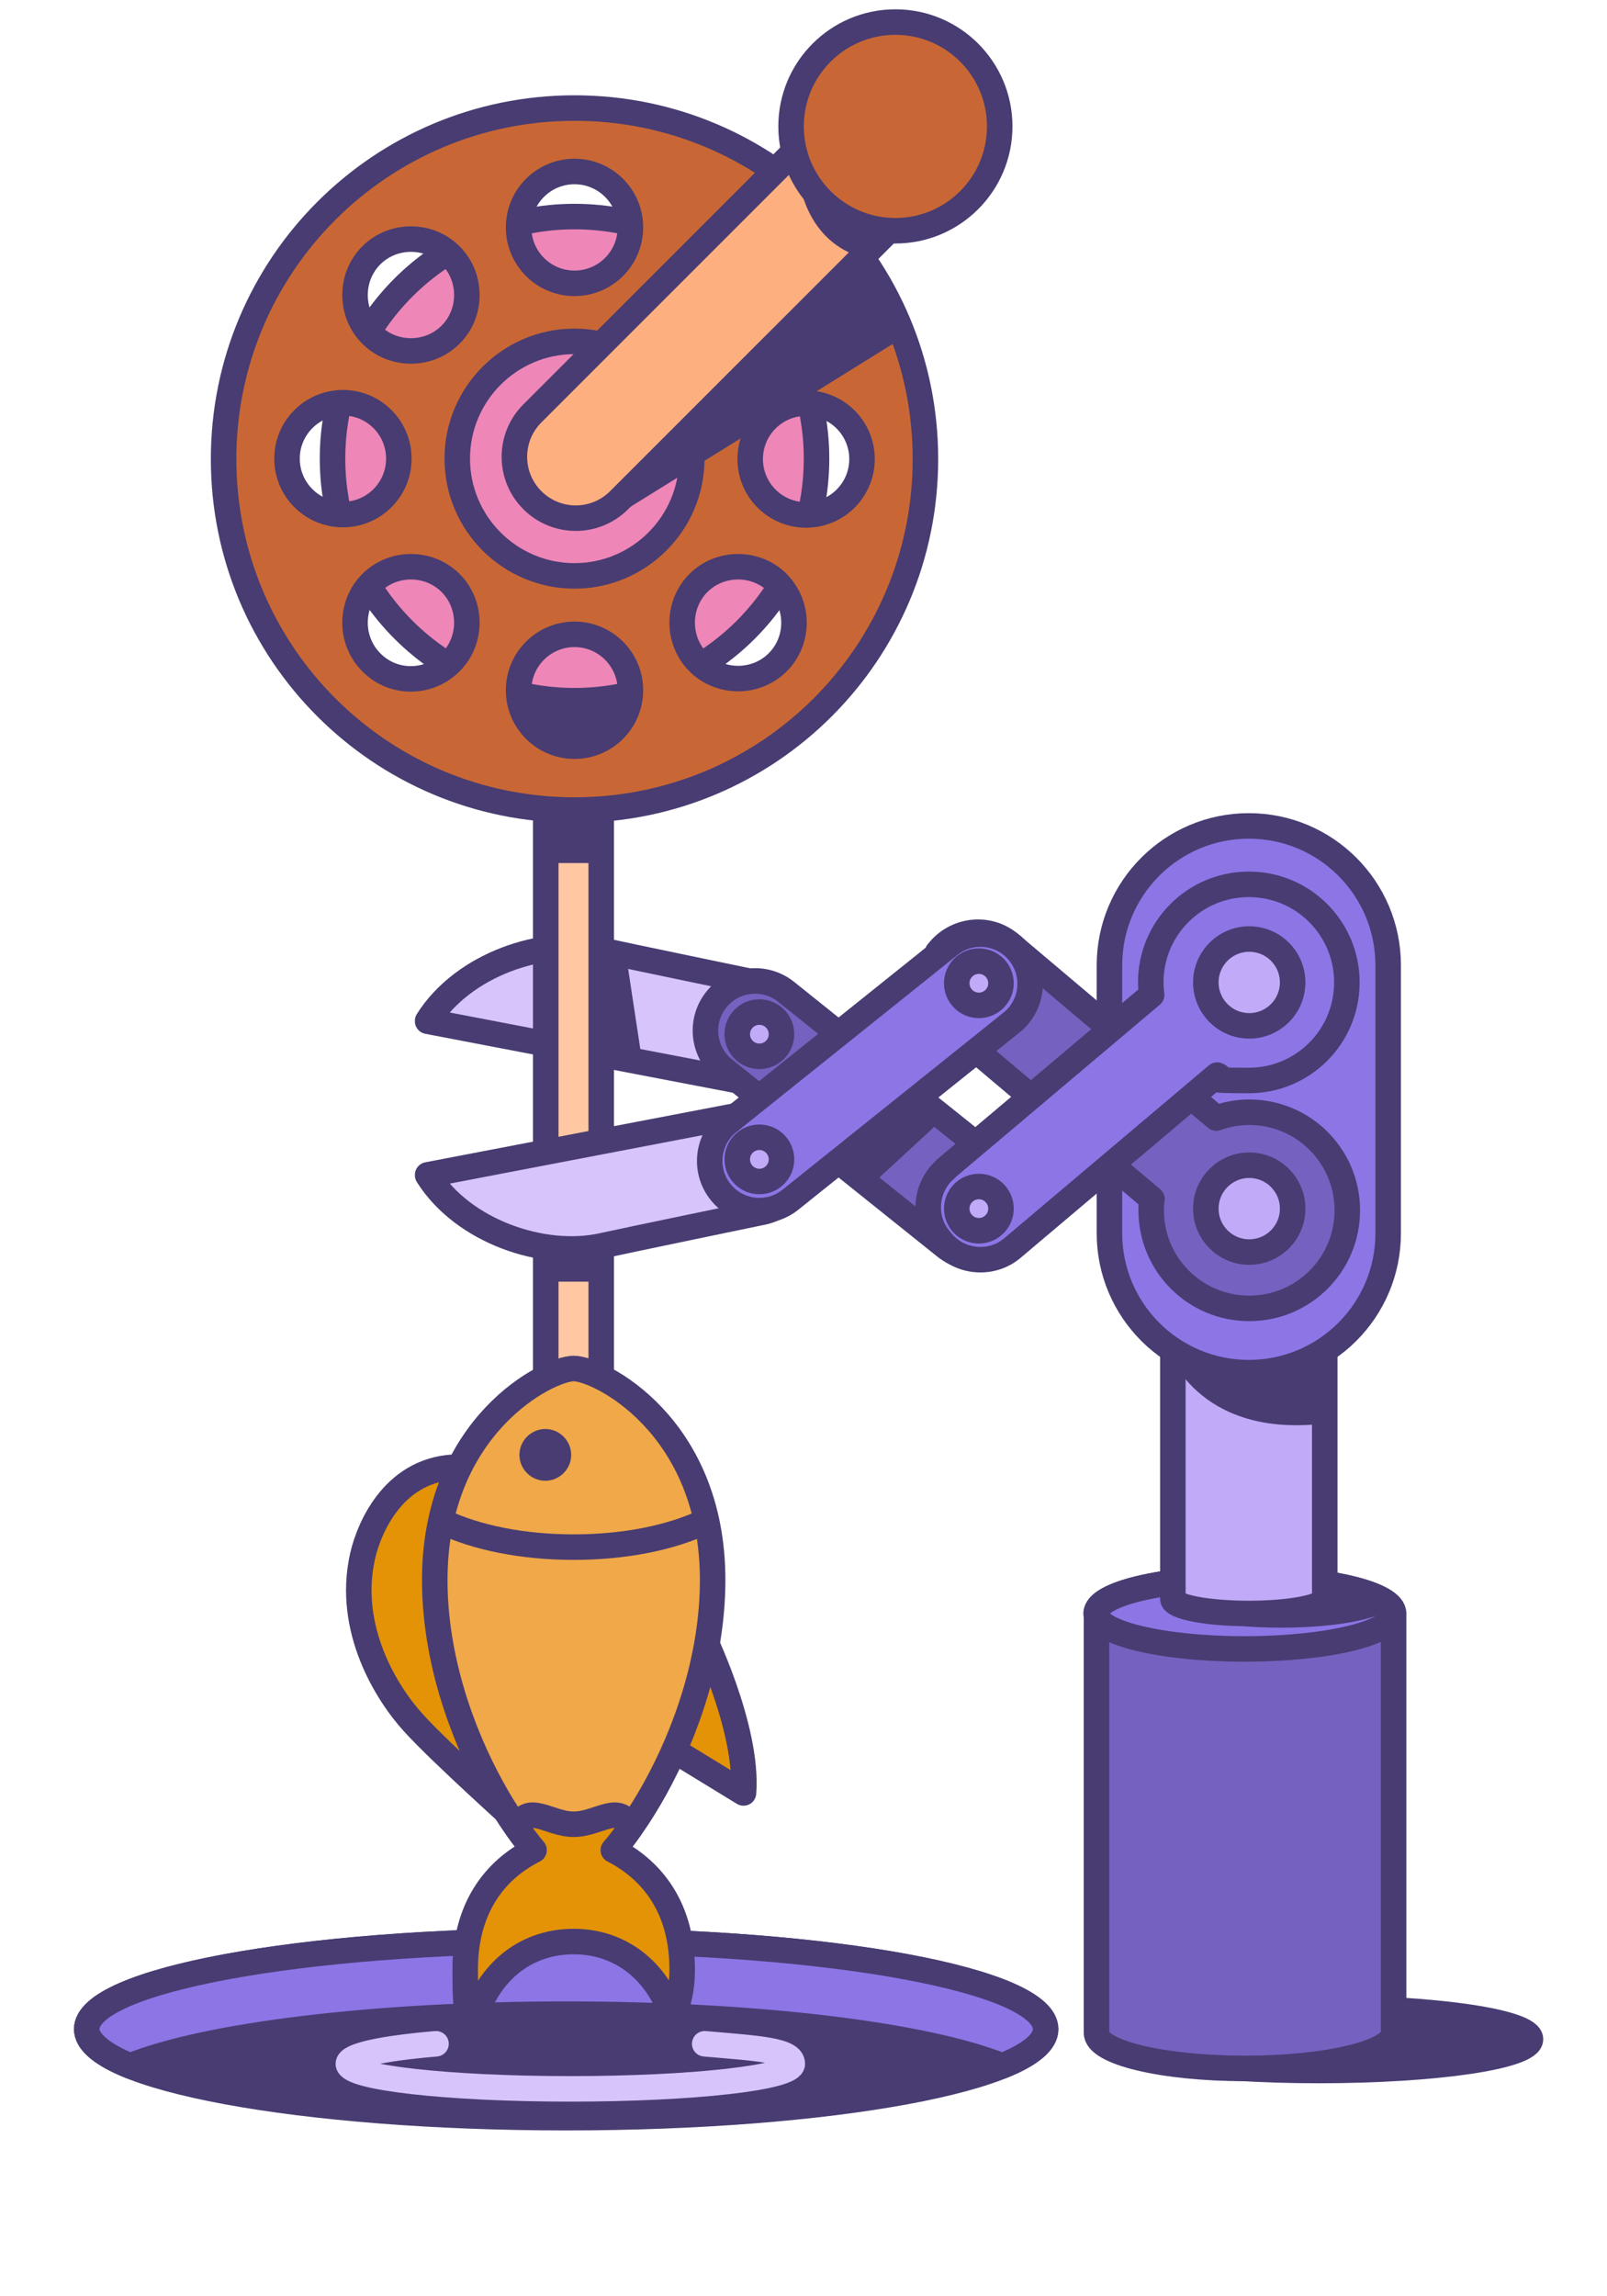 <?xml version="1.0" encoding="utf-8"?>
<svg xmlns="http://www.w3.org/2000/svg" width="63" height="90" viewBox="0 0 63 90" fill="none">
<path d="M16.765 40.027L29.148 42.399C30.212 42.595 31.226 41.892 31.422 40.828C31.619 39.765 30.915 38.751 29.852 38.554C29.852 38.554 24.323 37.409 23.603 37.246C21.296 36.739 18.156 37.802 16.765 40.01V40.027Z" fill="#D7C4FA" stroke="#483C72" stroke-linejoin="round"/>
<path d="M30.82 38.874C29.981 38.202 28.756 38.337 28.083 39.177C27.411 40.016 27.546 41.241 28.385 41.913L37.054 48.858C37.893 49.53 39.118 49.395 39.79 48.556C40.462 47.717 40.327 46.491 39.488 45.819L30.82 38.874Z" fill="#7561BF" stroke="#483C72" stroke-linejoin="round"/>
<path d="M51.706 81.151C56.287 81.151 60 80.602 60 79.924C60 79.247 56.287 78.698 51.706 78.698C47.126 78.698 43.413 79.247 43.413 79.924C43.413 80.602 47.126 81.151 51.706 81.151Z" fill="#483C72" stroke="#483C72" stroke-linejoin="round"/>
<path d="M42.987 79.679C42.987 80.448 45.588 81.07 48.81 81.07C52.017 81.07 54.634 80.448 54.634 79.679V63.239C54.634 62.47 52.033 61.849 48.81 61.849C45.604 61.849 42.987 62.47 42.987 63.239V79.679Z" fill="#7561BF" stroke="#483C72" stroke-linejoin="round"/>
<path d="M48.794 64.629C52.011 64.629 54.618 64.007 54.618 63.239C54.618 62.471 52.011 61.849 48.794 61.849C45.578 61.849 42.971 62.471 42.971 63.239C42.971 64.007 45.578 64.629 48.794 64.629Z" fill="#8D75E6" stroke="#483C72" stroke-linejoin="round"/>
<path d="M50.234 63.795C52.647 63.795 54.602 63.356 54.602 62.814C54.602 62.272 52.647 61.832 50.234 61.832C47.822 61.832 45.867 62.272 45.867 62.814C45.867 63.356 47.822 63.795 50.234 63.795Z" fill="#483C72"/>
<path d="M49.972 44.198H47.944C46.864 44.198 45.98 45.081 45.98 46.161V62.666C45.98 62.977 47.322 63.239 48.958 63.239C50.593 63.239 51.935 62.977 51.935 62.666V46.161C51.935 45.081 51.051 44.198 49.972 44.198Z" fill="#C1AAF7" stroke="#483C72" stroke-linejoin="round"/>
<path d="M43.494 48.337C43.494 51.354 45.94 53.8 48.958 53.8C51.975 53.8 54.421 51.354 54.421 48.337V37.834C54.421 34.817 51.975 32.371 48.958 32.371C45.94 32.371 43.494 34.817 43.494 37.834V48.337Z" fill="#8D75E6" stroke="#483C72" stroke-linejoin="round"/>
<path d="M36.755 37.327L36.837 37.229C37.54 36.411 38.783 36.297 39.601 37L47.682 43.822C48.091 43.674 48.517 43.593 48.975 43.593C51.101 43.593 52.819 45.31 52.819 47.437C52.819 49.563 51.101 51.281 48.975 51.281C46.848 51.281 45.13 49.563 45.13 47.437C45.13 47.29 45.13 47.142 45.163 46.995L37 40.108C36.182 39.405 36.068 38.162 36.771 37.344L36.755 37.327Z" fill="#7561BF" stroke="#483C72" stroke-linejoin="round"/>
<path d="M23.57 10.467H21.395V73.97H23.57V10.467Z" fill="#FFC8A3" stroke="#483C72" stroke-miterlimit="10"/>
<path d="M22.196 83C32.577 83 40.992 81.447 40.992 79.532C40.992 77.617 32.577 76.064 22.196 76.064C11.816 76.064 3.4 77.617 3.4 79.532C3.4 81.447 11.816 83 22.196 83Z" fill="#483C72" stroke="#483C72" stroke-linejoin="round"/>
<path d="M5.102 80.972C8.062 79.777 14.606 78.943 22.196 78.943C29.786 78.943 36.33 79.777 39.291 80.972C40.386 80.53 40.992 80.039 40.992 79.532C40.992 77.618 32.584 76.064 22.196 76.064C11.809 76.064 3.4 77.618 3.4 79.532C3.4 80 4.006 80.53 5.102 80.972Z" fill="#8D75E6" stroke="#483C72" stroke-linejoin="round"/>
<path d="M27.496 63.975C27.496 63.975 29.344 67.721 29.148 70.273L25.909 68.293L27.496 63.975Z" fill="#E49307" stroke="#483C72" stroke-linejoin="round"/>
<path d="M14.213 60.998C13.575 63.844 15.162 66.38 16.209 67.525C17.256 68.686 20.429 71.533 20.429 71.533C20.429 71.533 17.204 61.199 18 57.5C15.5 57.5 14.481 59.81 14.213 60.998Z" fill="#E49307" stroke="#483C72" stroke-miterlimit="10"/>
<path d="M27.938 61.93C27.938 68.016 23.75 73.692 22.491 73.692C21.231 73.692 17.044 68.016 17.044 61.93C17.044 55.845 21.509 53.637 22.491 53.637C23.472 53.637 27.938 55.845 27.938 61.93Z" fill="#F0A848" stroke="#483C72" stroke-miterlimit="10"/>
<path d="M24.044 72.514C24.257 72.269 24.47 71.991 24.699 71.663C24.323 70.6 23.472 71.5 22.491 71.5C21.509 71.5 20.675 70.6 20.282 71.663C20.511 71.974 20.724 72.269 20.936 72.514C19.35 73.316 18.237 74.837 18.237 77.193C18.237 79.548 18.368 78.403 18.597 79.09C19.252 77.127 20.74 76.097 22.491 76.097C24.241 76.097 25.729 77.144 26.384 79.09C26.613 78.403 26.744 77.994 26.744 77.193C26.744 74.837 25.631 73.332 24.044 72.514Z" fill="#E49307" stroke="#483C72" stroke-linejoin="round"/>
<path d="M22.392 57.023C22.392 57.579 21.934 58.037 21.378 58.037C20.821 58.037 20.363 57.579 20.363 57.023C20.363 56.467 20.821 56.008 21.378 56.008C21.934 56.008 22.392 56.467 22.392 57.023Z" fill="#483C72"/>
<path d="M27.628 59.64C26.319 60.262 24.503 60.638 22.491 60.638C20.479 60.638 18.663 60.262 17.355 59.64" stroke="#483C72" stroke-miterlimit="10"/>
<path d="M32.011 17.976C32.011 23.227 27.758 27.463 22.523 27.463C17.289 27.463 13.036 23.21 13.036 17.976C13.036 12.741 17.289 8.488 22.523 8.488C27.758 8.488 32.011 12.741 32.011 17.976Z" fill="#EE86B7" stroke="#483C72" stroke-miterlimit="10"/>
<path d="M22.523 4.235C14.933 4.235 8.766 10.385 8.766 17.992C8.766 25.599 14.916 31.749 22.523 31.749C30.13 31.749 36.28 25.599 36.28 17.992C36.28 10.385 30.13 4.235 22.523 4.235ZM27.381 10.009C28.232 9.158 29.639 9.158 30.489 10.009C31.34 10.86 31.34 12.267 30.489 13.117C29.639 13.968 28.232 13.984 27.381 13.117C26.531 12.267 26.531 10.86 27.381 10.009ZM14.556 10.009C15.407 9.158 16.814 9.158 17.665 10.009C18.515 10.86 18.515 12.267 17.665 13.117C16.814 13.968 15.407 13.968 14.556 13.117C13.706 12.267 13.706 10.86 14.556 10.009ZM11.252 17.976C11.252 16.765 12.234 15.784 13.444 15.784C14.655 15.784 15.636 16.765 15.636 17.976C15.636 19.186 14.655 20.168 13.444 20.168C12.234 20.168 11.252 19.186 11.252 17.976ZM17.665 25.958C16.797 26.825 15.407 26.825 14.556 25.958C13.706 25.108 13.706 23.701 14.556 22.85C15.407 22 16.814 22 17.665 22.85C18.515 23.701 18.515 25.108 17.665 25.958ZM22.523 29.246C21.312 29.246 20.331 28.265 20.331 27.054C20.331 25.844 21.312 24.862 22.523 24.862C23.733 24.862 24.715 25.844 24.715 27.054C24.715 28.265 23.733 29.246 22.523 29.246ZM22.523 11.105C21.312 11.105 20.331 10.124 20.331 8.913C20.331 7.703 21.312 6.721 22.523 6.721C23.733 6.721 24.715 7.703 24.715 8.913C24.715 10.124 23.733 11.105 22.523 11.105ZM30.489 25.958C29.639 26.809 28.232 26.809 27.381 25.958C26.531 25.108 26.531 23.701 27.381 22.85C28.232 22 29.639 22 30.489 22.85C31.34 23.717 31.34 25.108 30.489 25.958ZM31.602 20.184C30.391 20.184 29.41 19.202 29.41 17.992C29.41 16.781 30.391 15.8 31.602 15.8C32.812 15.8 33.794 16.781 33.794 17.992C33.794 19.202 32.812 20.184 31.602 20.184Z" fill="#C86735" stroke="#483C72" stroke-miterlimit="10"/>
<path d="M27.12 17.976C27.12 20.511 25.058 22.572 22.523 22.572C19.987 22.572 17.926 20.511 17.926 17.976C17.926 15.44 19.987 13.379 22.523 13.379C25.058 13.379 27.12 15.44 27.12 17.976Z" fill="#EE86B7" stroke="#483C72" stroke-miterlimit="10"/>
<path d="M37.066 45.817L45.147 38.996C45.13 38.832 45.114 38.669 45.114 38.505C45.114 36.379 46.831 34.661 48.958 34.661C51.085 34.661 52.802 36.379 52.802 38.505C52.802 40.632 51.085 42.349 48.958 42.349C46.831 42.349 48.107 42.268 47.715 42.137L39.699 48.909C38.881 49.612 37.622 49.498 36.935 48.68L36.853 48.582C36.15 47.764 36.264 46.504 37.082 45.817H37.066Z" fill="#8D75E6" stroke="#483C72" stroke-linejoin="round"/>
<path d="M48.975 40.207C49.914 40.207 50.676 39.445 50.676 38.505C50.676 37.566 49.914 36.804 48.975 36.804C48.035 36.804 47.273 37.566 47.273 38.505C47.273 39.445 48.035 40.207 48.975 40.207Z" fill="#C1AAF7" stroke="#483C72" stroke-linejoin="round"/>
<path d="M48.975 49.073C49.914 49.073 50.676 48.311 50.676 47.372C50.676 46.432 49.914 45.67 48.975 45.67C48.035 45.67 47.273 46.432 47.273 47.372C47.273 48.311 48.035 49.073 48.975 49.073Z" fill="#C1AAF7" stroke="#483C72" stroke-linejoin="round"/>
<path d="M38.375 48.238C38.854 48.238 39.242 47.85 39.242 47.371C39.242 46.893 38.854 46.504 38.375 46.504C37.896 46.504 37.508 46.893 37.508 47.371C37.508 47.85 37.896 48.238 38.375 48.238Z" fill="#C1AAF7" stroke="#483C72" stroke-linejoin="round"/>
<path d="M16.765 46.047L29.148 43.675C30.212 43.478 31.226 44.182 31.422 45.245C31.619 46.308 30.915 47.322 29.852 47.519C29.852 47.519 24.323 48.664 23.603 48.827C21.296 49.334 18.156 48.271 16.765 46.063V46.047Z" fill="#D7C4FA" stroke="#483C72" stroke-linejoin="round"/>
<path d="M28.553 43.983C27.714 44.656 27.578 45.881 28.251 46.72C28.923 47.559 30.148 47.694 30.987 47.022L39.655 40.077C40.495 39.405 40.63 38.18 39.958 37.341C39.285 36.502 38.06 36.367 37.221 37.039L28.553 43.983Z" fill="#8D75E6" stroke="#483C72" stroke-linejoin="round"/>
<path d="M38.375 39.405C38.854 39.405 39.242 39.017 39.242 38.538C39.242 38.059 38.854 37.671 38.375 37.671C37.896 37.671 37.508 38.059 37.508 38.538C37.508 39.017 37.896 39.405 38.375 39.405Z" fill="#C1AAF7" stroke="#483C72" stroke-linejoin="round"/>
<path d="M29.77 46.308C30.249 46.308 30.637 45.92 30.637 45.441C30.637 44.962 30.249 44.574 29.77 44.574C29.291 44.574 28.903 44.962 28.903 45.441C28.903 45.92 29.291 46.308 29.77 46.308Z" fill="#C1AAF7" stroke="#483C72" stroke-linejoin="round"/>
<path d="M29.77 41.401C30.249 41.401 30.637 41.013 30.637 40.534C30.637 40.055 30.249 39.667 29.77 39.667C29.291 39.667 28.903 40.055 28.903 40.534C28.903 41.013 29.291 41.401 29.77 41.401Z" fill="#C1AAF7" stroke="#483C72" stroke-linejoin="round"/>
<path d="M23.717 48.86H21.362V50.234H23.717V48.86Z" fill="#483C72"/>
<path d="M23.717 31.766H21.362V33.827H23.717V31.766Z" fill="#483C72"/>
<path d="M23.308 28.903H21.754L20.118 27.283H24.829L23.308 28.903Z" fill="#483C72"/>
<path d="M23.603 37.246V41.368L25.19 41.695L24.552 37.491L23.603 37.246Z" fill="#483C72"/>
<path d="M35.993 42.679L33.036 45.408L34.068 46.526L37.025 43.797L35.993 42.679Z" fill="#483C72"/>
<path d="M37.944 5.933C38.883 4.994 38.883 3.471 37.944 2.532C37.004 1.593 35.482 1.593 34.543 2.532L20.87 16.204C19.931 17.143 19.931 18.666 20.871 19.605C21.81 20.544 23.332 20.544 24.271 19.605L37.944 5.933Z" fill="#FEAF7F" stroke="#483C72" stroke-miterlimit="10"/>
<path d="M35.103 9.044C37.361 9.044 39.192 7.213 39.192 4.954C39.192 2.696 37.361 0.865 35.103 0.865C32.844 0.865 31.013 2.696 31.013 4.954C31.013 7.213 32.844 9.044 35.103 9.044Z" fill="#C86735" stroke="#483C72" stroke-miterlimit="10"/>
<path d="M24.225 20.168L35.61 13.101L33.843 10.107L23.669 19.808L24.225 20.168Z" fill="#483C72"/>
<path d="M45.785 52.901C45.785 52.901 46.897 56.303 51.755 55.812V53.162C51.755 53.162 47.813 54.422 45.785 52.917V52.901Z" fill="#483C72"/>
<path d="M17.093 80.104C14.999 80.284 13.657 80.562 13.657 80.89C13.657 81.429 17.55 81.871 22.36 81.871C27.169 81.871 31.062 81.429 31.062 80.89C31.062 80.35 29.705 80.284 27.627 80.104" stroke="#D7C4FA" stroke-linecap="round" stroke-linejoin="round"/>
<path d="M31.34 7.081C31.34 7.081 31.569 9.486 33.859 10.107L34.628 9.028C34.628 9.028 31.896 8.112 31.357 7.081H31.34Z" fill="#483C72"/>
</svg>